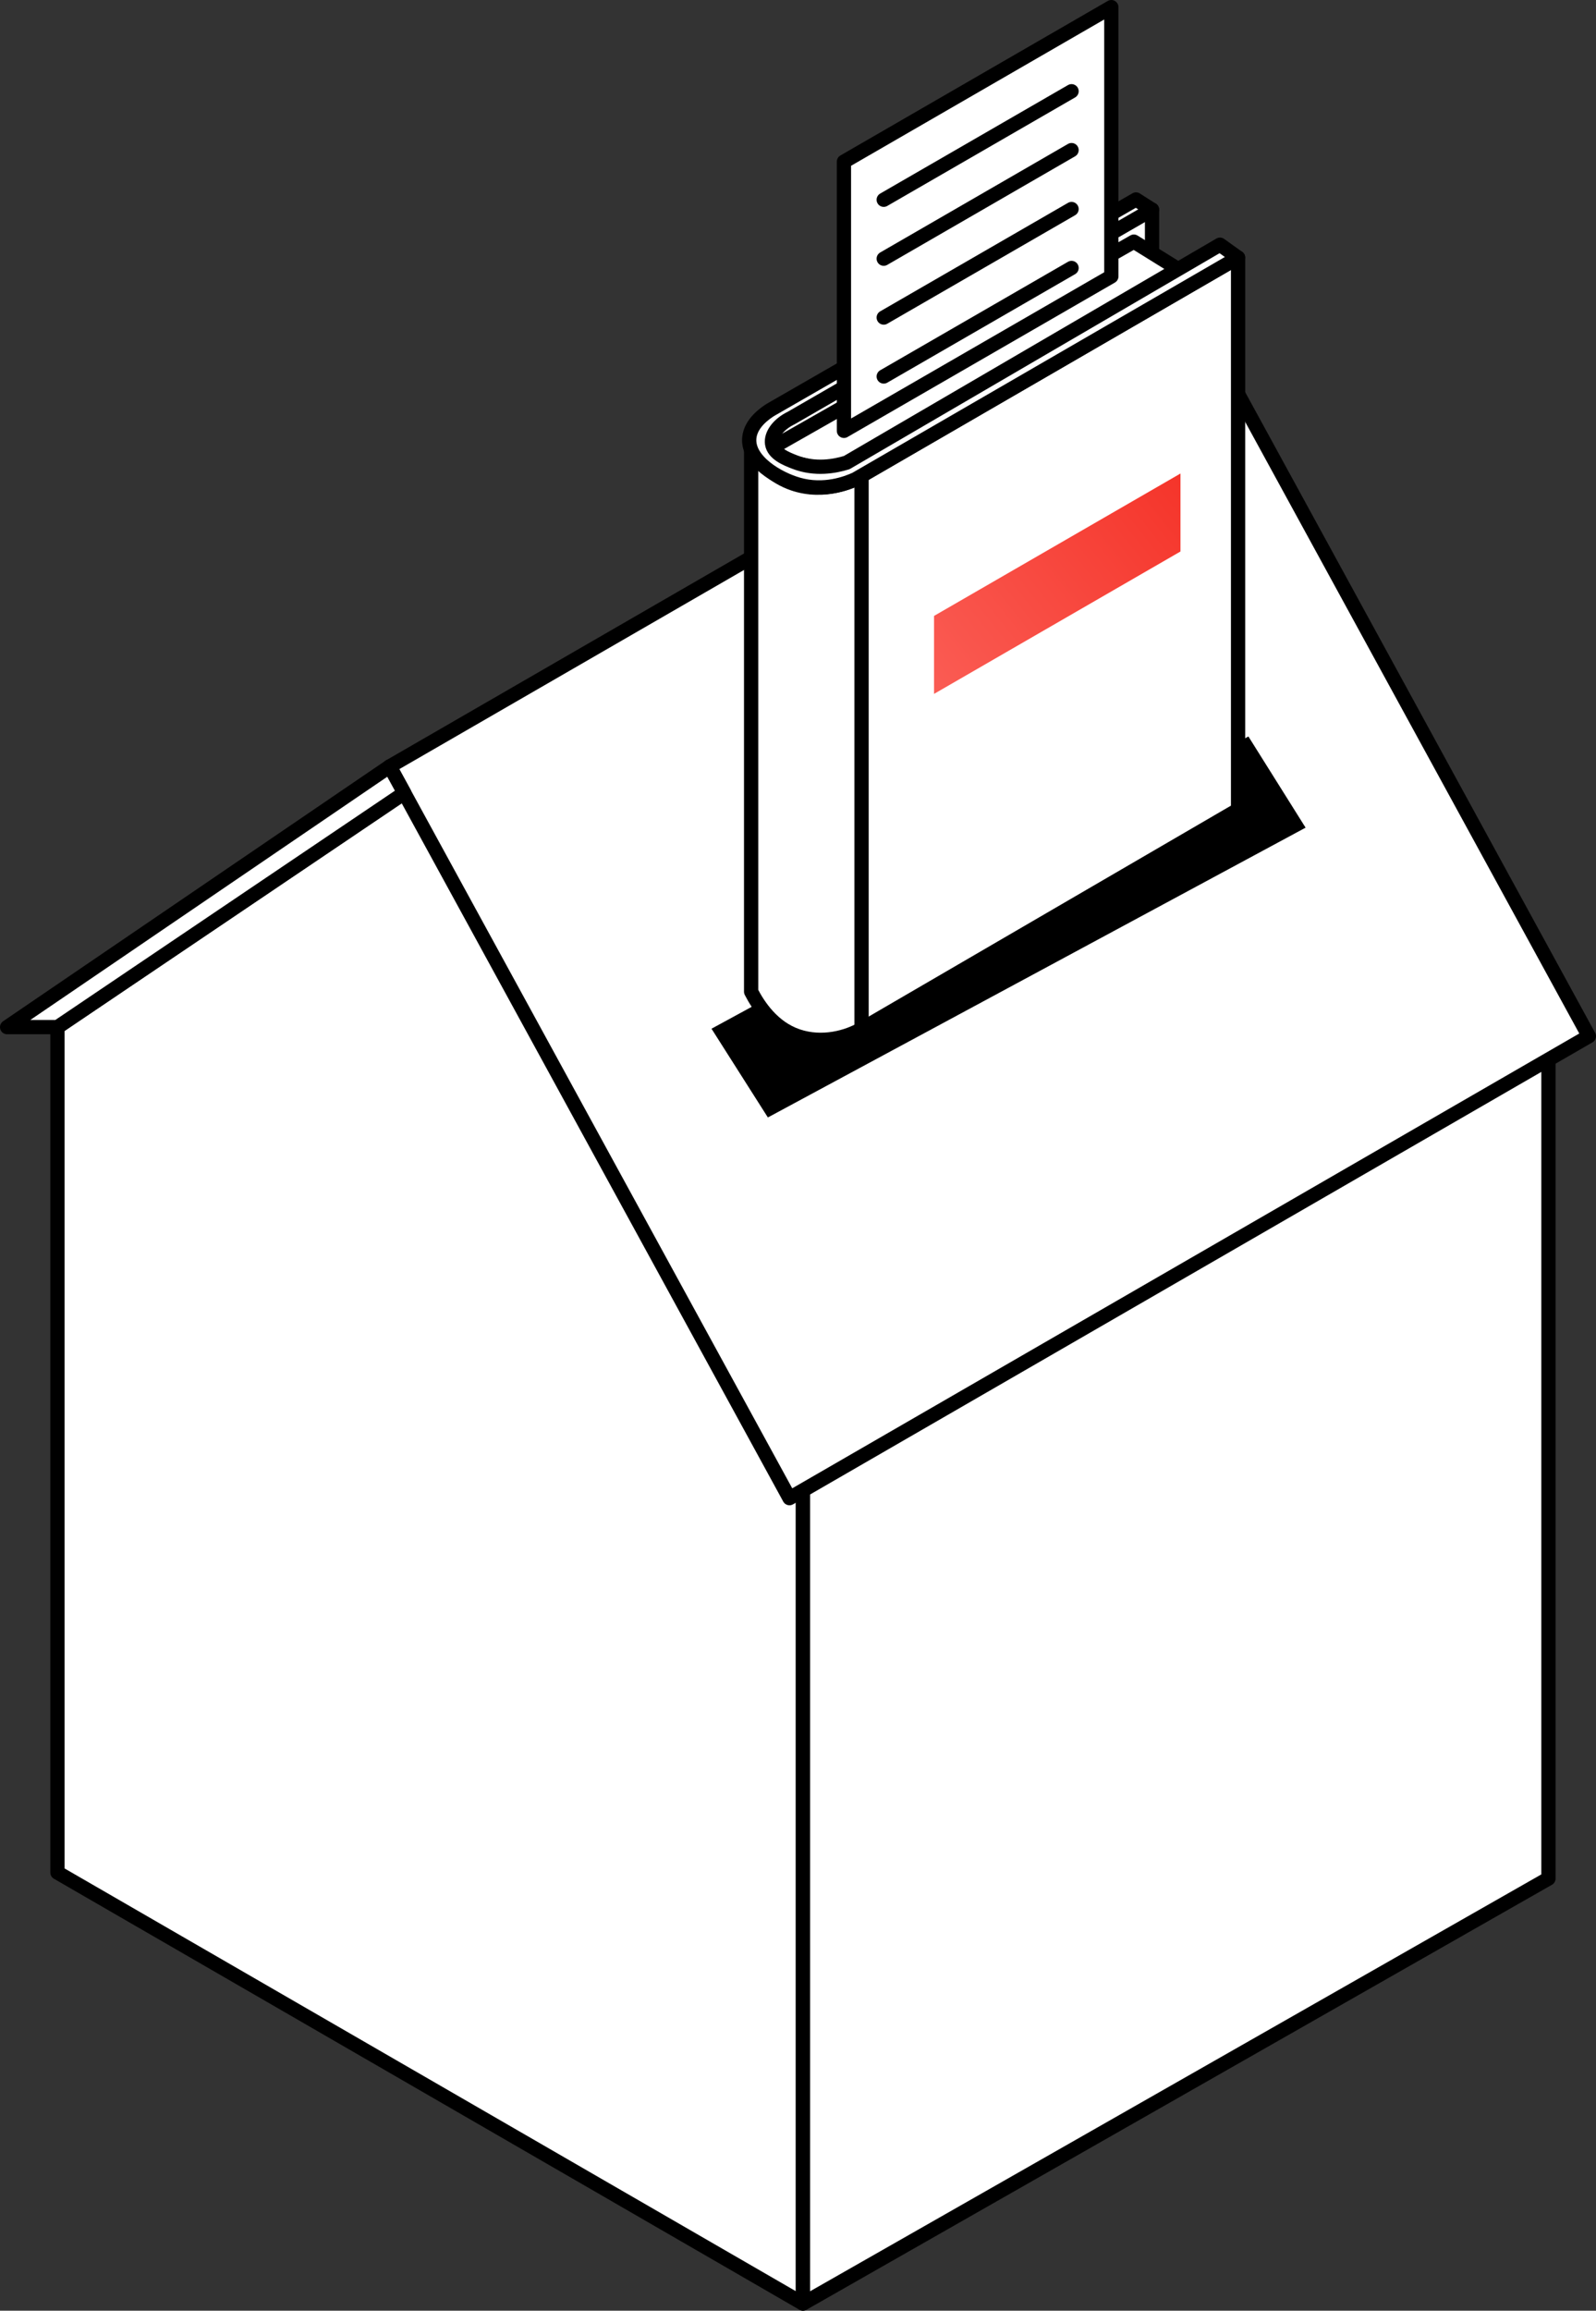 <?xml version="1.0" encoding="UTF-8"?>
<svg id="renolution-primes" xmlns="http://www.w3.org/2000/svg" xmlns:xlink="http://www.w3.org/1999/xlink" viewBox="0 0 223.89 323.88">
  <rect x="0" y="0" width="223.89" height="323.88" fill="#333333" stroke="none"/>
  <defs>
    <style>
      .cls-1, .cls-2 {
        stroke-width: 0px;
      }

      .cls-3 {
        fill: #fff;
      }

      .cls-3, .cls-4 {
        stroke: #000;
        stroke-linecap: round;
        stroke-linejoin: round;
        stroke-width: 2px;
      }

      .cls-2 {
        fill: url(#Dégradé_sans_nom_11);
      }

      .cls-4 {
        fill: none;
      }
    </style>
    <linearGradient id="Dégradé_sans_nom_11" data-name="Dégradé sans nom 11" x1="156.55" y1="6.44" x2="96.61" y2="49.84" gradientTransform="translate(34.23 119.5) rotate(-30) skewX(-30)" gradientUnits="userSpaceOnUse">
      <stop offset="0" stop-color="#f3281d"/>
      <stop offset="1" stop-color="#fe766f"/>
    </linearGradient>
  </defs>
  <g>
    <polygon class="cls-3" points="8.06 262.47 112.64 322.88 112.64 204.34 60.35 108.7 8.06 143.97 8.06 262.47"/>
    <polygon class="cls-3" points="112.64 322.88 217.22 263.31 217.22 143.97 112.64 204.34 112.64 322.88"/>
    <polygon class="cls-3" points="222.89 145.24 166.82 42.68 54.67 107.43 110.75 209.99 222.89 145.24"/>
    <polygon class="cls-3" points="54.67 107.43 1 143.97 8.06 143.97 56.71 111.15 54.67 107.43"/>
  </g>
  <polygon class="cls-1" points="99.81 144.19 107.72 156.63 183.15 116.01 175.13 103.23 99.81 144.19"/>
  <g>
    <polygon class="cls-3" points="161.61 29.38 161.61 76.8 105.87 104.49 105.87 61.48 161.61 29.38"/>
    <path class="cls-3" d="m159.06,33.87l6.29,3.9-47.27,28.3c-1.26-.14-3.57-.45-5.99-1.05-.89-.22-1.98-.53-2.92-1.46-.34-.34-.57-.67-.71-.9,16.87-9.6,33.73-19.19,50.6-28.79Z"/>
    <path class="cls-3" d="m105.37,62.89v76.11c.99,1.92,3,5.04,6.52,6.23,3.5,1.18,7.01.14,8.97-1,17.61-10.24,35.21-20.48,52.82-30.73V36.11l-53.65,31.06c-.66.32-5.06,2.35-9.7.24-2.89-1.32-4.39-3.56-4.95-4.51Z"/>
    <line class="cls-4" x1="120.86" y1="144.23" x2="120.86" y2="67.17"/>
    <path class="cls-3" d="m173.67,36.11l-2.53-1.81c-17.45,10.18-34.91,20.36-52.36,30.54-1.62.5-4.42,1.05-7.31-.08-1.18-.46-2.94-1.15-3.16-2.57-.19-1.27.89-2.74,2.7-3.61,16.86-9.73,33.73-19.46,50.59-29.19-.75-.48-1.49-.95-2.24-1.43-17.09,9.83-34.17,19.66-51.26,29.48-.78.49-2.81,1.88-2.99,3.96-.28,3.22,4.06,5.73,6.87,6.52,3.64,1.04,6.82-.2,8.04-.75,17.88-10.35,35.76-20.71,53.65-31.06Z"/>
  </g>
  <g>
    <polygon class="cls-3" points="118.39 60.39 155.9 38.74 155.9 1 118.39 22.66 118.39 60.39"/>
    <line class="cls-4" x1="150.32" y1="12.79" x2="123.97" y2="28"/>
    <line class="cls-4" x1="150.32" y1="21.04" x2="123.97" y2="36.26"/>
    <line class="cls-4" x1="150.32" y1="29.3" x2="123.97" y2="44.51"/>
    <line class="cls-4" x1="150.32" y1="37.56" x2="123.97" y2="52.77"/>
  </g>
  <polygon class="cls-2" points="165.6 77.3 131.03 97.26 131.03 86.33 165.6 66.37 165.6 77.3"/>
</svg>